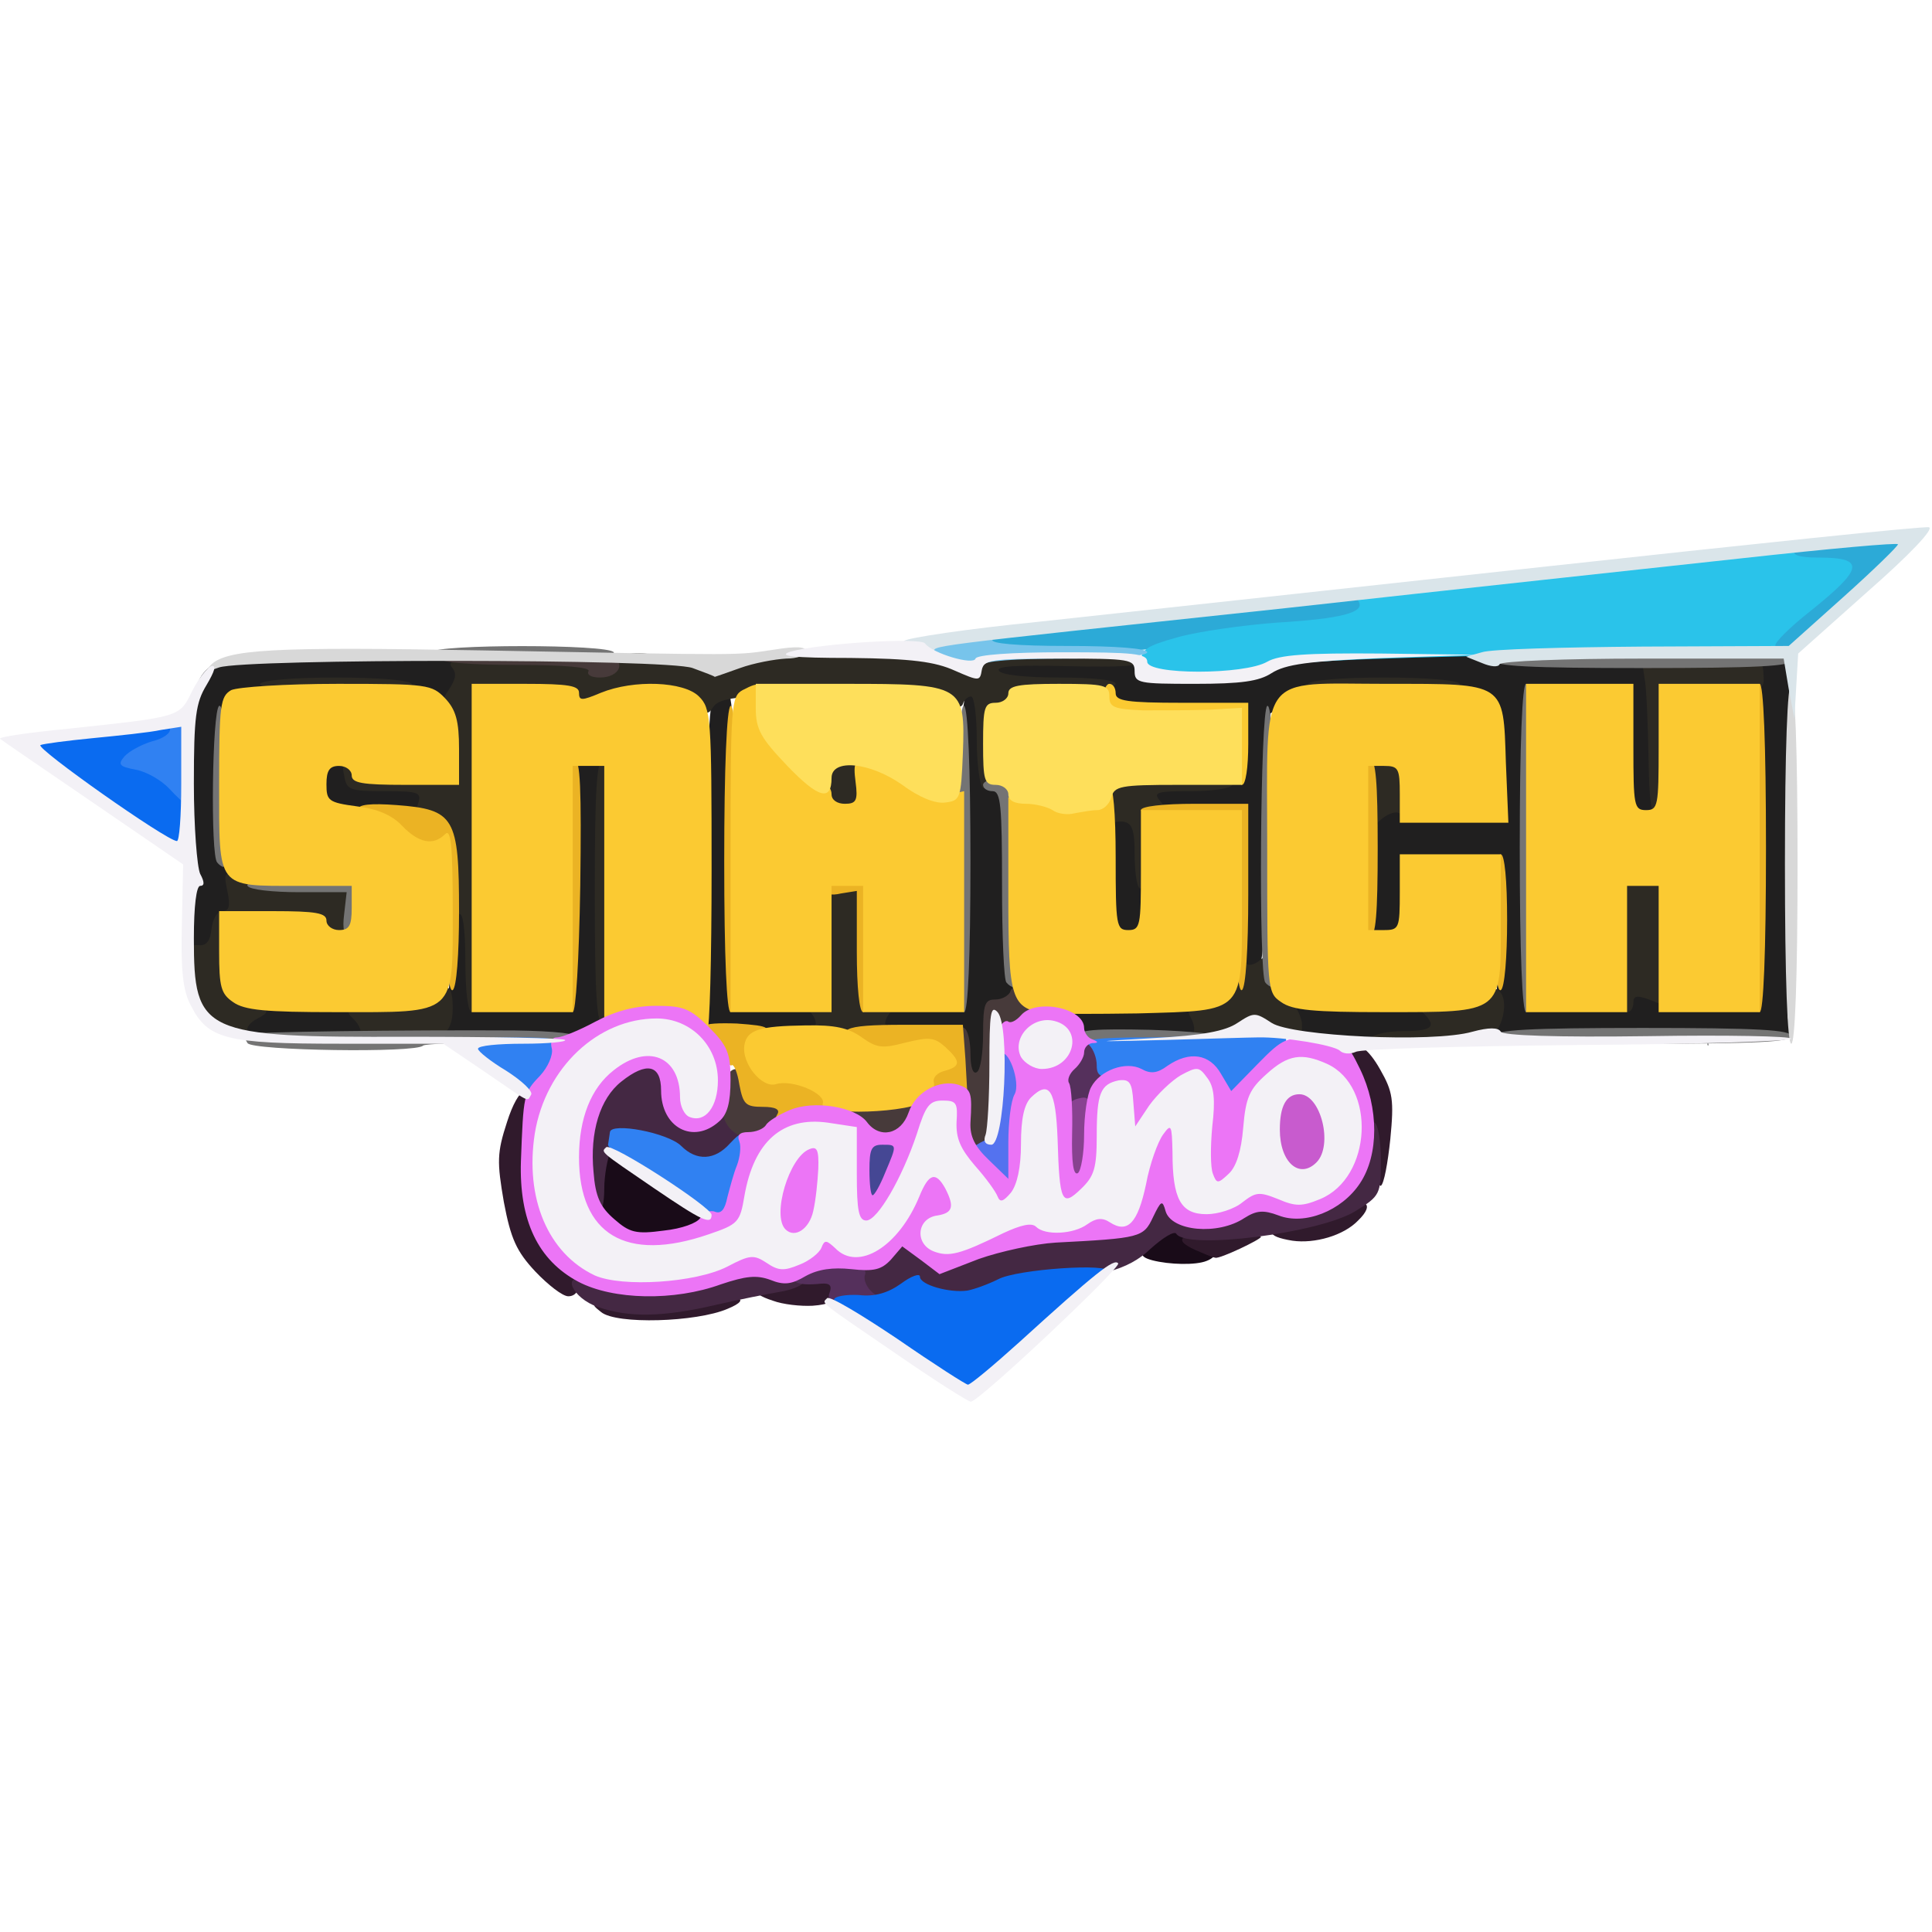 <?xml version="1.0"?>
<svg xmlns="http://www.w3.org/2000/svg" width="150" height="150" viewBox="0 0 306 139" fill="none">
<path d="M182.506 116.11C180.306 115.51 180.306 114.91 182.606 112.11C185.006 109.31 185.906 109.21 188.206 111.81C189.206 112.91 190.606 113.81 191.406 113.81C193.206 113.81 193.006 115.51 191.106 116.21C189.406 116.91 185.206 116.81 182.506 116.11Z" fill="#190B18"/>
<path d="M96.906 111.21C95.106 110.01 94.706 108.71 94.706 104.21C94.706 100.21 95.106 98.81 96.106 98.81C98.506 98.81 111.606 108.21 111.706 109.91C111.706 112.91 100.706 113.91 96.906 111.21Z" fill="#190B18"/>
<path d="M152.506 84.11L152.206 80.31L145.406 80.01C139.606 79.81 138.606 79.41 138.906 78.01C139.206 76.61 140.606 76.21 146.006 76.01L152.906 75.71L152.506 50.81C152.206 27.51 152.306 25.81 154.006 25.81C155.506 25.81 155.706 26.81 155.706 32.91C155.706 39.11 155.906 40.01 157.706 40.51C159.606 41.01 159.706 41.91 159.706 54.71C159.706 62.21 160.006 70.01 160.306 72.11C160.906 75.41 160.706 75.81 158.906 75.81C157.006 75.81 156.806 76.51 156.506 81.51C156.306 86.01 155.806 87.41 154.506 87.61C153.206 87.81 152.806 87.11 152.506 84.11Z" fill="#201F1F"/>
<path d="M270.206 80.81C269.106 78.41 268.706 80.81 252.706 80.81H236.706L237.406 66.81L238.006 52.81H230.406H222.706V58.81V64.81H219.706H216.706V55.51C216.706 49.61 217.106 45.81 217.906 45.01C219.406 43.51 222.706 43.41 222.706 44.81C222.706 45.41 225.906 45.81 230.206 45.81H237.706V38.91C237.706 35.11 237.306 30.81 236.706 29.41C235.406 25.91 229.606 24.61 217.106 25.01C208.606 25.21 206.406 25.71 204.006 27.41L201.206 29.51L200.706 49.91C200.206 68.31 200.006 70.31 198.506 70.61C196.906 70.91 196.706 69.81 196.706 57.91V44.91L189.506 44.61C183.506 44.41 182.206 44.01 181.906 42.61C181.606 41.11 182.406 40.81 186.906 40.81C196.106 40.81 196.706 40.41 196.706 34.21V28.81H186.206C176.406 28.81 175.706 28.71 175.706 26.81C175.706 25.01 174.906 24.81 166.506 24.61C158.606 24.31 157.206 24.01 156.906 22.61C156.606 21.01 157.706 20.81 168.606 20.81C178.706 20.81 180.706 21.01 180.706 22.31C180.706 23.51 182.306 23.81 189.106 23.81C196.006 23.81 198.306 23.41 201.206 21.71C204.706 19.61 205.406 19.51 233.006 20.31C248.506 20.71 261.406 21.21 261.606 21.41C261.806 21.61 262.206 27.21 262.506 33.81L263.006 45.81H260.306H257.706V35.81V25.81H249.706H241.706V50.81V75.81H249.706C256.406 75.81 257.706 75.51 257.706 74.21C257.706 72.91 258.306 72.71 260.506 73.31C262.006 73.61 263.406 74.41 263.506 74.91C263.706 75.41 267.206 75.81 271.406 75.81H278.806L278.506 48.31L278.206 20.81H281.006H283.706V50.71C283.706 76.01 282.406 77.71 283.706 78.81C283.706 80.31 283.806 80.91 280.206 80.31C278.206 80.01 278.006 79.71 277.706 80.31C277.206 81.01 276.606 81.51 275.706 80.81C274.906 80.11 272.406 79.91 271.706 80.31C269.306 81.81 271.306 83.21 270.206 80.81Z" fill="#201F1F"/>
<path d="M206.006 81.11C205.306 80.91 204.706 79.51 204.706 78.21V75.71L216.006 76.01C226.506 76.31 227.206 76.41 227.506 78.41C227.806 80.31 227.206 80.61 221.006 81.11C213.306 81.91 207.806 81.91 206.006 81.11Z" fill="#201F1F"/>
<path d="M37.706 79.31C37.706 76.91 41.206 75.81 48.706 75.81C53.606 75.81 56.306 76.31 57.306 77.21C60.306 80.21 58.806 80.81 48.206 80.81C39.606 80.81 37.706 80.51 37.706 79.31Z" fill="#201F1F"/>
<path d="M71.006 74.11C71.406 70.31 71.706 65.61 71.706 63.61C71.706 60.91 72.106 59.81 73.206 59.81C74.406 59.81 74.706 61.41 74.706 67.81V75.81H82.706H90.706V56.31V36.81H93.206H95.706V57.61C95.706 72.41 95.406 78.71 94.506 79.61C93.706 80.41 89.406 80.81 81.906 80.81H70.406L71.006 74.11Z" fill="#201F1F"/>
<path d="M170.306 79.21C169.106 76.11 169.906 75.81 179.606 75.81C189.506 75.81 190.706 76.21 190.706 79.91C190.706 80.41 186.206 80.81 180.806 80.81C172.706 80.81 170.806 80.51 170.306 79.21Z" fill="#201F1F"/>
<path d="M111.906 53.11C112.206 27.21 112.306 26.31 114.206 26.01C116.206 25.71 116.206 26.21 115.906 50.71L115.506 75.71L122.906 76.01C128.906 76.21 130.206 76.61 130.506 78.11C130.806 79.61 129.906 79.81 121.306 79.81H111.706L111.906 53.11Z" fill="#201F1F"/>
<path d="M29.706 47.81C29.706 25.41 30.306 22.81 35.806 20.91C39.206 19.71 65.006 19.61 70.206 20.71C73.606 21.41 74.406 23.51 72.306 26.31C71.006 28.11 70.606 28.21 68.506 26.91C65.806 25.21 50.206 24.21 43.206 25.31C35.706 26.41 34.706 28.11 34.706 40.11C34.706 46.41 35.306 51.81 36.206 54.31C38.006 59.51 38.106 61.81 36.306 61.81C35.406 61.81 34.706 63.01 34.506 64.61C34.306 66.51 33.606 67.41 32.006 67.61L29.806 67.91L29.706 47.81Z" fill="#201F1F"/>
<path d="M175.706 54.81C175.706 44.81 176.206 43.51 179.306 45.61C180.006 46.01 180.806 50.51 181.206 55.61L181.906 64.81H178.806H175.706V54.81Z" fill="#201F1F"/>
<path d="M50.706 40.81C50.706 37.21 51.006 36.81 53.206 36.81C55.006 36.81 55.706 37.31 55.706 38.81C55.706 40.61 56.406 40.81 61.706 40.81C67.006 40.81 67.706 41.01 67.706 42.81C67.706 44.61 67.006 44.81 59.206 44.81H50.706V40.81Z" fill="#201F1F"/>
<path d="M95.206 124.31C93.306 122.81 93.506 122.81 98.806 123.41C102.106 123.71 106.806 123.51 109.906 122.81C116.506 121.31 119.606 122.01 115.206 123.81C110.306 125.91 97.606 126.31 95.206 124.31Z" fill="#301A2C"/>
<path d="M122.406 122.51C118.406 121.21 119.106 120.21 124.306 119.41C132.006 118.41 132.906 118.61 132.506 120.91C132.306 122.61 131.406 123.11 128.706 123.31C126.806 123.41 124.006 123.11 122.406 122.51Z" fill="#301A2C"/>
<path d="M84.806 117.91C81.806 114.71 80.906 112.71 79.806 106.91C78.706 100.51 78.706 99.11 80.306 94.21C82.106 88.51 84.406 87.41 84.006 92.41C83.206 103.61 83.506 106.71 85.606 111.21C86.906 113.71 88.806 116.31 89.806 116.91C92.206 118.11 92.306 121.81 90.006 121.81C89.106 121.81 86.806 120.01 84.806 117.91Z" fill="#301A2C"/>
<path d="M190.106 114.81C185.406 112.91 186.506 111.81 193.106 111.81C196.706 111.81 199.706 112.01 199.706 112.41C199.706 112.81 193.206 115.91 192.506 115.71C192.306 115.71 191.206 115.31 190.106 114.81Z" fill="#301A2C"/>
<path d="M204.706 113.01C200.306 112.31 200.406 111.11 205.006 110.51C207.406 110.21 210.806 109.11 212.506 108.11C216.206 106.01 217.906 107.11 215.106 109.81C212.806 112.21 208.206 113.51 204.706 113.01Z" fill="#301A2C"/>
<path d="M217.406 98.31C217.106 94.81 216.106 90.51 215.206 88.91C211.606 81.91 214.806 79.11 218.606 85.91C220.606 89.41 220.806 90.71 220.206 96.91C219.806 100.71 219.206 104.01 218.706 104.31C218.306 104.51 217.706 101.81 217.406 98.31Z" fill="#301A2C"/>
<path d="M217.106 80.91C217.506 80.31 219.806 79.81 222.306 79.81C226.806 79.81 227.606 79.11 225.506 77.01C224.606 76.11 225.206 75.81 228.306 75.81C230.506 75.81 233.306 75.11 234.606 74.21C236.506 72.81 237.106 72.81 237.806 73.91C238.706 75.41 238.106 78.71 236.606 80.31C235.206 81.71 216.206 82.31 217.106 80.91Z" fill="#2D2A23"/>
<path d="M32.606 77.91C30.306 75.51 29.706 74.11 29.706 70.51C29.706 66.81 30.006 66.01 31.506 66.21C32.706 66.31 33.306 65.51 33.506 63.61C33.706 62.01 34.406 60.81 35.206 60.81C36.306 60.81 36.506 60.01 36.006 57.61C35.406 54.71 35.506 54.51 37.806 55.31C39.106 55.71 43.706 56.31 48.006 56.51L55.706 57.01V60.91C55.706 64.41 55.406 64.81 53.206 64.81C51.606 64.81 50.706 64.21 50.706 63.31C50.706 62.11 49.206 61.81 43.206 61.81H35.606L35.906 67.61C36.206 73.01 36.406 73.41 39.506 75.01C42.806 76.61 42.806 76.71 40.806 77.81C39.606 78.41 38.906 79.31 39.206 79.91C40.606 82.11 35.306 80.51 32.606 77.91Z" fill="#2D2A23"/>
<path d="M57.006 80.21C57.306 79.81 56.906 78.81 56.006 77.91C54.406 76.41 54.806 76.31 61.006 75.81C64.606 75.51 68.206 74.71 68.906 74.11C70.906 72.01 71.706 72.61 71.706 76.21C71.706 78.41 71.106 79.81 70.106 80.21C68.006 81.01 56.206 81.01 57.006 80.21Z" fill="#2D2A23"/>
<path d="M188.906 80.31C189.306 79.91 189.206 78.71 188.606 77.71C187.806 76.11 188.006 75.81 189.506 75.81C192.006 75.81 196.706 72.11 196.706 70.11C196.706 69.21 197.006 68.81 197.406 69.11C197.706 69.51 198.606 69.31 199.406 68.71C200.406 67.81 200.706 67.91 200.706 69.21C200.706 70.11 201.906 72.11 203.406 73.61C204.906 75.11 206.106 77.31 206.206 78.61C206.306 80.71 206.006 80.91 203.206 80.31C199.606 79.61 198.506 79.61 192.706 80.41C190.206 80.71 188.506 80.71 188.906 80.31Z" fill="#2D2A23"/>
<path d="M129.006 79.11C129.406 78.81 129.206 77.91 128.606 77.11C127.706 76.11 127.806 75.81 129.106 75.81C130.506 75.81 130.706 74.41 130.706 66.31V56.81H133.706H136.706V66.31V75.81H139.306C141.406 75.81 141.706 76.11 140.806 77.11C140.206 77.91 140.006 78.81 140.406 79.11C140.706 79.51 138.206 79.81 134.706 79.81C131.206 79.81 128.706 79.51 129.006 79.11Z" fill="#2D2A23"/>
<path d="M94.206 57.81C94.206 41.71 94.506 36.81 95.506 36.81C96.406 36.81 96.706 41.71 96.706 57.81C96.706 73.91 96.406 78.81 95.506 78.81C94.506 78.81 94.206 73.91 94.206 57.81Z" fill="#2D2A23"/>
<path d="M73.706 68.71C73.706 63.61 73.306 60.91 72.706 61.31C72.106 61.71 71.706 59.71 71.706 56.11C71.706 50.01 69.806 45.81 67.106 45.81C66.006 45.81 65.806 45.21 66.206 43.81C66.806 42.01 66.406 41.81 60.906 41.81C55.306 41.81 54.906 41.61 54.506 39.31C54.106 37.61 54.406 36.81 55.306 36.81C56.106 36.81 56.706 37.51 56.706 38.31C56.706 39.51 58.206 39.81 64.206 39.81H71.706V35.01C71.706 32.41 71.206 29.71 70.606 29.11C69.806 28.31 69.906 27.41 71.106 25.71C72.206 24.01 72.406 23.11 71.506 22.11C70.706 21.01 72.606 20.81 82.506 20.81C91.206 20.81 94.606 21.11 94.906 22.01C95.206 22.91 95.906 22.71 97.206 21.41C98.806 19.81 100.006 19.71 105.106 20.31C108.506 20.71 112.306 21.01 113.706 20.91C141.906 19.71 147.506 19.71 151.006 21.21C154.206 22.51 154.706 22.51 154.706 21.21C154.706 20.11 157.006 19.81 167.706 19.81C177.406 19.81 180.706 20.11 180.706 21.11C180.706 22.01 177.906 22.21 169.106 22.01C161.106 21.81 157.706 22.01 158.206 22.71C158.506 23.41 162.506 23.81 167.806 23.81C173.106 23.81 176.706 24.21 176.706 24.81C176.706 25.41 173.406 25.81 168.706 25.81C162.306 25.81 160.706 26.11 160.706 27.31C160.706 28.11 159.806 28.81 158.706 28.81C156.906 28.81 156.706 29.51 156.706 35.41C156.706 39.51 156.306 41.71 155.706 41.31C155.206 41.01 154.706 37.61 154.706 33.71C154.706 29.91 154.306 26.81 153.806 26.81C153.306 26.81 152.706 27.31 152.506 28.01C152.206 28.71 151.306 28.61 149.506 27.41C147.306 25.91 144.906 25.81 133.006 26.21C115.806 26.71 113.806 27.01 112.806 28.71C112.106 29.81 111.506 29.61 109.806 27.91C107.306 25.41 101.306 25.11 96.006 27.31C94.106 28.11 92.106 28.81 91.606 28.81C91.106 28.81 90.706 28.11 90.706 27.31C90.706 26.11 89.206 25.81 83.206 25.81H75.706V51.31C75.706 67.61 75.306 76.81 74.706 76.81C74.106 76.81 73.706 73.41 73.706 68.71Z" fill="#2D2A23"/>
<path d="M256.706 66.31V55.81H260.206H263.706V65.81V75.81L261.206 74.81C259.206 74.11 258.706 74.21 258.706 75.31C258.706 76.11 258.306 76.81 257.706 76.81C257.106 76.81 256.706 72.61 256.706 66.31Z" fill="#2D2A23"/>
<path d="M180.506 57.21C180.006 56.81 179.706 54.31 179.706 51.61C179.706 47.11 179.106 46.31 176.506 46.71C176.006 46.71 175.706 45.21 175.706 43.31V39.81H185.806C192.206 39.81 195.606 40.21 195.206 40.81C194.906 41.41 191.906 41.81 188.506 41.81C183.206 41.81 182.606 42.01 183.706 43.31C184.706 44.51 184.706 44.81 183.406 44.81C182.106 44.81 181.706 46.21 181.506 51.41C181.306 55.01 180.906 57.61 180.506 57.21Z" fill="#2D2A23"/>
<path d="M216.706 42.51C216.706 36.81 216.706 36.81 219.706 36.81C222.606 36.81 222.706 37.01 222.706 41.41C222.706 44.31 222.306 45.71 221.606 45.31C221.106 44.91 219.706 45.41 218.606 46.41C216.706 48.11 216.706 48.01 216.706 42.51Z" fill="#2D2A23"/>
<path d="M261.106 36.61C261.006 31.51 260.806 25.81 260.506 24.11L260.006 20.81H269.606C279.106 20.81 279.206 20.81 279.306 23.31C279.506 25.81 279.406 25.81 271.606 25.81H263.706V35.81C263.706 43.11 263.406 45.81 262.506 45.81C261.506 45.81 261.206 43.21 261.106 36.61Z" fill="#2D2A23"/>
<path d="M130.706 40.81C130.706 37.01 130.906 36.81 133.706 36.81C136.506 36.81 136.706 37.01 136.706 40.81C136.706 44.61 136.506 44.81 133.706 44.81C130.906 44.81 130.706 44.61 130.706 40.81Z" fill="#2D2A23"/>
<path d="M41.206 24.81C41.606 24.21 46.706 23.81 53.206 23.81C59.706 23.81 64.806 24.21 65.206 24.81C65.606 25.41 61.406 25.81 53.206 25.81C45.006 25.81 40.806 25.41 41.206 24.81Z" fill="#2D2A23"/>
<path d="M207.206 24.81C207.606 24.21 212.706 23.81 219.206 23.81C225.706 23.81 230.806 24.21 231.206 24.81C231.606 25.41 227.406 25.81 219.206 25.81C211.006 25.81 206.806 25.41 207.206 24.81Z" fill="#2D2A23"/>
<path d="M94.706 123.51C90.606 122.11 88.806 118.01 92.806 119.21C99.006 121.21 106.806 121.01 113.206 118.91C118.106 117.21 120.106 117.01 121.606 117.71C122.706 118.31 124.506 118.81 125.706 118.81C128.906 118.81 127.206 120.51 123.506 121.11C121.706 121.41 117.106 122.31 113.206 123.21C105.006 125.11 99.606 125.21 94.706 123.51Z" fill="#442843"/>
<path d="M137.006 122.11C135.306 121.51 135.306 116.81 137.006 116.81C137.806 116.81 139.206 115.91 140.206 114.81C142.506 112.31 143.106 112.31 146.606 114.91L149.306 116.91L154.806 114.71C157.806 113.41 162.906 112.31 166.206 112.21C180.006 111.51 180.106 111.51 181.506 108.61C182.906 105.71 185.706 104.81 185.706 107.21C185.706 110.11 192.906 110.81 196.606 108.11C198.606 106.81 199.506 106.71 202.306 107.71C208.706 110.01 216.706 103.81 216.706 96.51C216.706 94.91 217.106 93.91 217.706 94.31C218.306 94.61 218.706 97.41 218.706 100.31C218.706 105.61 218.606 105.91 214.706 108.31C209.106 111.81 187.906 114.51 186.306 111.91C186.006 111.41 184.206 112.51 182.206 114.31C178.706 117.71 173.506 119.01 165.706 118.71C163.706 118.61 161.106 119.11 159.806 119.81C155.206 122.21 151.406 122.81 147.506 121.61C144.606 120.71 143.406 120.71 142.506 121.61C141.306 122.81 139.206 123.01 137.006 122.11Z" fill="#442843"/>
<path d="M93.306 106.61C92.306 102.61 92.706 94.81 94.106 91.41C95.806 87.31 99.206 84.81 102.906 84.81C105.406 84.81 105.706 85.11 105.706 88.21C105.706 91.51 107.806 94.81 109.806 94.81C110.306 94.81 111.606 94.31 112.606 93.61C114.106 92.71 114.906 92.71 116.106 93.71C118.106 95.41 118.106 97.21 116.106 99.21C114.006 101.41 109.106 101.21 106.806 98.91C105.806 97.91 103.306 96.91 101.406 96.61C98.406 96.31 97.706 96.61 96.806 98.61C96.206 99.81 95.706 102.71 95.706 104.81C95.706 109.11 94.306 110.21 93.306 106.61Z" fill="#442843"/>
<path d="M152.406 92.11C151.406 82.31 151.506 78.61 152.706 79.31C153.306 79.61 153.706 81.51 153.706 83.41C153.706 85.51 154.106 86.71 154.706 86.31C155.306 86.01 155.706 83.21 155.706 80.21C155.706 75.51 156.006 74.81 157.606 74.81C158.706 74.81 159.706 74.21 160.006 73.61C160.306 72.61 161.006 72.81 162.306 74.11C163.806 75.51 163.906 76.21 163.106 77.61C162.406 78.51 161.006 79.31 159.806 79.21C157.806 79.11 157.706 79.61 157.706 87.41C157.706 96.81 157.206 98.81 154.706 98.81C153.306 98.81 152.906 97.61 152.406 92.11Z" fill="#473A3A"/>
<path d="M115.506 95.11C114.506 93.91 114.106 92.01 114.406 89.61C115.006 85.21 117.306 84.51 118.306 88.31C118.806 90.21 119.606 90.81 121.806 90.81C125.106 90.81 125.606 92.71 122.906 95.11C120.506 97.31 117.406 97.31 115.506 95.11Z" fill="#473A3A"/>
<path d="M135.506 94.71C132.606 91.61 133.406 90.81 139.306 90.81C144.706 90.81 144.806 90.81 144.506 93.61C144.206 95.91 143.706 96.31 140.706 96.51C138.306 96.61 136.606 96.11 135.506 94.71Z" fill="#473A3A"/>
<path d="M93.206 22.81C93.606 22.21 89.506 21.81 81.806 21.81C74.406 21.81 69.706 21.41 69.706 20.81C69.706 19.71 92.606 19.41 96.406 20.41C99.306 21.21 98.206 23.81 95.006 23.81C93.706 23.81 92.906 23.41 93.206 22.81Z" fill="#473A3A"/>
<path d="M131.406 121.21C131.806 120.11 131.406 119.71 130.106 119.81C125.306 120.31 124.306 119.11 127.806 117.01C130.606 115.21 137.806 116.31 137.006 118.41C136.706 119.21 137.306 120.51 138.306 121.31C140.006 122.61 139.806 122.71 135.506 122.81C131.606 122.81 130.906 122.51 131.406 121.21Z" fill="#55305C"/>
<path d="M168.306 89.21C167.806 87.51 168.106 86.01 169.206 84.91C170.006 83.91 170.706 82.61 170.706 81.91C170.706 81.21 171.506 80.81 172.506 81.01C174.606 81.41 175.306 86.71 173.706 89.81C172.206 92.71 169.106 92.41 168.306 89.21Z" fill="#55305C"/>
<path d="M136.706 101.81C136.706 96.91 136.806 96.81 139.706 96.81C143.106 96.81 143.406 97.91 141.206 103.21C138.906 108.61 136.706 107.91 136.706 101.81Z" fill="#454794"/>
<path d="M168.706 97.51C168.706 91.81 169.006 91.01 170.706 90.51C172.706 90.01 172.806 90.31 172.506 96.61C172.306 102.01 171.906 103.31 170.506 103.61C168.906 103.91 168.706 103.11 168.706 97.51Z" fill="#884290"/>
<path d="M39.206 81.71C38.806 81.11 38.706 80.51 38.906 80.31C39.206 79.91 64.906 79.61 81.506 79.71C88.006 79.81 91.706 80.21 91.706 80.91C91.706 81.61 87.706 81.91 79.706 81.71C73.106 81.61 67.406 81.81 67.006 82.11C65.906 83.31 39.906 82.91 39.206 81.71Z" fill="#747474"/>
<path d="M170.706 80.61C170.706 79.61 173.506 79.41 182.206 79.61C188.506 79.81 193.706 80.31 193.706 80.91C193.706 81.41 188.706 81.81 182.206 81.81C173.706 81.81 170.706 81.51 170.706 80.61Z" fill="#747474"/>
<path d="M236.706 80.61C236.706 79.61 242.106 79.31 260.206 79.31C278.306 79.31 283.706 79.61 283.706 80.61C283.706 81.51 278.306 81.81 260.206 81.81C242.106 81.81 236.706 81.51 236.706 80.61Z" fill="#747474"/>
<path d="M151.706 52.21C151.706 36.11 152.006 27.91 152.706 28.31C153.306 28.71 153.706 38.01 153.706 52.91C153.706 68.21 153.306 76.81 152.706 76.81C152.106 76.81 151.706 67.91 151.706 52.21Z" fill="#747474"/>
<path d="M240.706 50.81C240.706 34.11 241.106 24.81 241.706 24.81C242.306 24.81 242.706 34.11 242.706 50.81C242.706 67.51 242.306 76.81 241.706 76.81C241.106 76.81 240.706 67.51 240.706 50.81Z" fill="#747474"/>
<path d="M159.406 72.11C159.006 71.81 158.706 64.81 158.706 56.61C158.706 44.11 158.506 41.81 157.206 41.81C156.406 41.81 155.706 41.41 155.706 40.81C155.706 40.31 156.806 39.81 158.206 39.81H160.706V56.31C160.706 65.41 160.606 72.81 160.406 72.81C160.206 72.81 159.706 72.51 159.406 72.11Z" fill="#747474"/>
<path d="M200.406 72.11C199.306 71.01 199.606 29.01 200.706 28.31C201.406 27.91 201.706 35.51 201.706 50.21C201.706 62.61 201.606 72.81 201.406 72.81C201.206 72.81 200.706 72.51 200.406 72.11Z" fill="#747474"/>
<path d="M54.506 61.31L54.906 57.81H47.406C43.206 57.81 39.506 57.41 39.206 56.81C38.806 56.21 41.906 55.81 47.606 55.81H56.706V60.31C56.706 63.31 56.306 64.81 55.406 64.81C54.506 64.81 54.206 63.71 54.506 61.31Z" fill="#747474"/>
<path d="M34.406 53.11C33.306 52.11 33.606 29.01 34.706 28.31C35.306 27.91 35.706 32.31 35.706 40.71C35.706 47.91 35.606 53.81 35.406 53.81C35.206 53.81 34.706 53.51 34.406 53.11Z" fill="#747474"/>
<path d="M236.706 21.11C236.706 20.11 242.106 19.81 260.206 19.81C278.306 19.81 283.706 20.11 283.706 21.11C283.706 22.01 278.306 22.31 260.206 22.31C242.106 22.31 236.706 22.01 236.706 21.11Z" fill="#747474"/>
<path d="M68.206 19.81C69.006 18.51 96.406 18.51 97.206 19.81C97.606 20.41 92.506 20.81 82.706 20.81C72.906 20.81 67.806 20.41 68.206 19.81Z" fill="#747474"/>
<path d="M141.506 130.01C136.106 126.31 131.906 122.91 132.106 122.31C132.206 121.81 134.006 121.51 136.006 121.61C138.506 121.91 140.606 121.31 142.706 119.81C144.306 118.61 145.706 118.11 145.706 118.71C145.706 120.01 150.406 121.31 153.206 120.91C154.306 120.71 156.506 119.91 158.106 119.11C161.106 117.51 176.006 116.51 175.506 117.91C174.606 120.11 154.906 136.71 153.206 136.71C152.106 136.71 146.806 133.71 141.506 130.01Z" fill="#0A6BF0"/>
<path d="M15.506 43.51C8.806 39.01 4.806 35.71 5.006 34.81C5.206 33.71 7.106 33.11 11.706 32.61C15.306 32.21 20.606 31.61 23.506 31.31C28.306 30.71 28.806 30.81 28.506 32.41C28.306 33.41 26.806 34.51 24.906 35.01C21.506 35.91 20.506 37.81 23.506 37.81C26.806 37.81 29.706 42.01 29.706 46.61C29.706 50.01 29.306 50.81 28.006 50.71C27.006 50.71 21.406 47.41 15.506 43.51Z" fill="#0A6BF0"/>
<path d="M104.206 104.21C99.806 101.21 96.206 98.31 96.306 97.81C96.406 97.21 96.506 96.41 96.606 95.81C96.806 94.21 105.806 95.91 107.906 98.01C110.306 100.41 113.206 100.31 115.606 97.61C117.406 95.71 117.706 95.71 118.306 97.21C118.606 98.11 118.506 100.11 117.906 101.61C117.306 103.11 116.606 105.51 116.306 107.11C115.406 111.01 113.406 110.51 104.206 104.21Z" fill="#3081F2"/>
<path d="M193.206 88.91C192.106 85.41 190.006 84.31 186.906 85.91C185.406 86.61 181.806 87.21 179.006 87.31C174.306 87.31 173.706 87.11 173.706 85.21C173.706 84.11 173.206 82.71 172.506 82.01C171.606 81.11 173.606 80.81 181.906 80.81C187.706 80.81 193.806 80.31 195.606 79.71C199.306 78.41 203.706 79.21 203.706 81.21C203.706 82.71 196.006 90.81 194.606 90.81C194.206 90.81 193.606 89.91 193.206 88.91Z" fill="#3081F2"/>
<path d="M79.006 87.01C76.606 85.51 74.706 83.51 74.706 82.61C74.706 81.01 75.706 80.81 81.706 80.81C88.106 80.81 88.706 81.01 88.706 82.81C88.706 85.31 85.906 89.81 84.306 89.81C83.706 89.81 81.306 88.51 79.006 87.01Z" fill="#3081F2"/>
<path d="M26.806 41.41C25.606 40.11 23.206 38.71 21.506 38.41C18.906 37.91 18.606 37.61 19.706 36.31C20.406 35.51 22.406 34.41 24.106 33.91C25.806 33.51 27.106 32.61 26.906 31.91C26.806 31.31 27.406 30.81 28.206 30.81C29.406 30.81 29.706 32.21 29.706 37.31C29.706 40.91 29.606 43.81 29.406 43.81C29.206 43.81 28.006 42.71 26.806 41.41Z" fill="#3081F2"/>
<path d="M155.706 18.31C155.706 17.51 156.306 16.81 157.106 16.81C157.806 16.81 170.306 15.51 184.706 13.81C215.006 10.31 216.706 10.31 216.706 12.31C216.706 14.71 213.806 15.51 203.106 16.21C197.606 16.51 190.806 17.51 188.106 18.31C181.106 20.41 155.706 20.41 155.706 18.31Z" fill="#2CAAD7"/>
<path d="M279.706 18.51C279.706 17.71 282.406 14.91 285.706 12.31C289.006 9.71 291.706 7.11 291.706 6.61C291.706 6.21 289.706 5.81 287.206 5.81C284.006 5.81 282.706 5.41 282.706 4.41C282.706 3.41 284.706 2.81 289.506 2.41C293.206 2.01 297.406 1.51 299.006 1.21C304.006 0.21 301.906 4.01 292.906 12.11C284.706 19.41 279.706 21.91 279.706 18.51Z" fill="#2CAAD7"/>
<path d="M155.706 101.21C153.606 99.11 153.506 98.51 154.706 97.81C155.506 97.31 156.506 96.81 157.006 96.81C157.406 96.81 157.706 93.41 157.706 89.31C157.706 81.11 159.206 79.41 161.606 84.91C162.606 87.31 162.706 88.51 161.806 90.41C161.206 91.81 160.706 95.31 160.706 98.31C160.706 104.61 159.506 105.31 155.706 101.21Z" fill="#5472EF"/>
<path d="M123.106 93.01C123.606 92.21 122.806 91.81 120.806 91.81C118.106 91.81 117.706 91.41 117.106 88.31C116.806 86.31 116.206 85.01 115.906 85.21C115.406 85.81 111.706 80.41 111.706 79.01C111.706 78.61 113.906 78.51 116.706 78.61C122.206 79.01 122.406 79.21 120.206 81.41C118.106 83.51 120.306 86.81 123.906 86.81C125.406 86.81 127.806 87.31 129.206 88.01C132.406 89.41 132.606 92.81 129.506 92.81C128.206 92.81 126.106 93.11 124.806 93.51C123.106 93.91 122.606 93.81 123.106 93.01Z" fill="#EBB324"/>
<path d="M146.706 87.71C146.706 86.71 147.406 85.51 148.306 85.01C149.606 84.31 149.606 84.01 148.506 83.01C147.506 82.21 146.006 82.21 142.906 83.01C139.406 83.91 138.306 83.81 136.206 82.41C131.906 79.51 133.306 78.81 143.106 78.81H152.506L152.906 84.21L153.206 89.61H150.006C147.506 89.61 146.706 89.21 146.706 87.71Z" fill="#EBB324"/>
<path d="M89.706 56.81C89.706 41.51 90.006 36.81 91.006 36.81C91.906 36.81 92.106 41.31 91.906 56.81C91.706 68.71 91.206 76.81 90.706 76.81C90.106 76.81 89.706 68.91 89.706 56.81Z" fill="#EBB324"/>
<path d="M114.706 52.91C114.706 38.01 115.106 28.71 115.706 28.31C116.406 27.91 116.706 36.11 116.706 52.21C116.706 67.91 116.306 76.81 115.706 76.81C115.106 76.81 114.706 68.21 114.706 52.91Z" fill="#EBB324"/>
<path d="M135.706 67.21V57.61L133.206 58.01C131.506 58.41 130.706 58.11 130.706 57.21C130.706 56.31 131.906 55.81 134.206 55.81H137.706V66.31C137.706 72.61 137.306 76.81 136.706 76.81C136.106 76.81 135.706 72.91 135.706 67.21Z" fill="#EBB324"/>
<path d="M277.706 50.81C277.706 34.11 278.106 24.81 278.706 24.81C279.306 24.81 279.706 34.11 279.706 50.81C279.706 67.51 279.306 76.81 278.706 76.81C278.106 76.81 277.706 67.51 277.706 50.81Z" fill="#EBB324"/>
<path d="M70.706 62.41V50.81H67.906C66.206 50.81 64.106 49.81 62.706 48.31C61.406 46.91 59.506 45.81 58.506 45.81C57.506 45.81 56.706 45.31 56.706 44.71C56.706 43.91 58.706 43.71 62.806 44.01C72.006 44.71 72.706 45.91 72.706 60.91C72.706 67.71 72.306 72.91 71.706 73.31C71.106 73.71 70.706 69.81 70.706 62.41Z" fill="#EBB324"/>
<path d="M195.706 59.91V45.81H188.206C183.906 45.81 180.706 45.41 180.706 44.81C180.706 44.21 184.206 43.81 189.206 43.81H197.706V58.21C197.706 66.81 197.306 72.91 196.706 73.31C196.106 73.71 195.706 69.01 195.706 59.91Z" fill="#EBB324"/>
<path d="M236.706 62.91C236.706 56.21 237.106 51.81 237.706 51.81C238.306 51.81 238.706 55.91 238.706 62.21C238.706 68.11 238.306 73.01 237.706 73.31C237.106 73.71 236.706 70.01 236.706 62.91Z" fill="#EBB324"/>
<path d="M215.706 50.81C215.706 40.31 216.006 36.81 217.006 36.81C217.906 36.81 218.206 40.31 218.206 50.81C218.206 61.31 217.906 64.81 217.006 64.81C216.006 64.81 215.706 61.31 215.706 50.81Z" fill="#EBB324"/>
<path d="M180.706 21.41C180.706 19.41 181.506 18.81 186.606 17.41C189.806 16.51 196.906 15.51 202.306 15.11C212.306 14.51 216.206 13.51 215.206 11.81C214.406 10.51 216.206 10.21 248.206 6.81C264.206 5.21 278.906 3.51 281.106 3.21C283.806 2.81 284.706 2.91 284.306 3.71C283.806 4.41 285.006 4.81 288.006 4.81C295.506 4.81 295.206 6.51 286.706 13.31C283.406 15.91 280.906 18.41 281.206 18.81C281.406 19.21 264.206 19.81 243.006 20.21C212.606 20.81 203.706 21.31 201.506 22.41C199.806 23.31 195.606 23.81 189.706 23.81C180.906 23.81 180.706 23.71 180.706 21.41Z" fill="#2AC3EA"/>
<path d="M202.706 100.91C201.606 98.71 201.406 92.91 202.306 90.41C203.206 88.11 208.406 88.31 209.706 90.71C211.106 93.41 211.006 100.11 209.506 101.61C207.706 103.41 203.906 103.01 202.706 100.91Z" fill="#C85BCE"/>
<path d="M130.306 91.31C130.906 89.71 125.506 87.41 122.906 88.21C120.706 88.91 117.406 84.91 117.906 82.01C118.306 79.61 120.306 79.01 127.506 78.91C132.306 78.81 134.406 79.31 136.506 80.81C138.906 82.51 139.706 82.61 143.506 81.61C147.206 80.71 148.006 80.81 149.706 82.31C152.206 84.61 152.206 85.41 149.606 86.11C148.406 86.41 147.706 87.21 147.906 87.91C148.106 88.61 147.606 89.91 146.706 90.71C144.706 92.81 129.606 93.31 130.306 91.31Z" fill="#FBCA32"/>
<path d="M109.206 78.21C107.706 77.01 105.806 76.81 101.506 77.21L95.706 77.81V57.81V37.81H93.206H90.706V57.31V76.81H82.706H74.706V50.81V24.81H83.206C90.006 24.81 91.706 25.11 91.706 26.21C91.706 27.51 92.106 27.51 95.206 26.21C100.406 24.11 108.306 24.41 110.706 26.81C112.606 28.71 112.706 30.11 112.706 54.31C112.706 68.31 112.406 79.81 112.006 79.81C111.506 79.81 110.306 79.01 109.206 78.21Z" fill="#FBCA32"/>
<path d="M165.706 77.01C160.106 76.21 159.706 74.81 159.706 58.11V42.81H163.006C164.706 42.81 166.806 43.21 167.506 43.61C169.406 44.91 174.706 43.81 174.706 42.21C174.706 41.41 175.206 40.81 175.706 40.81C176.306 40.81 176.706 45.31 176.706 52.31C176.706 63.11 176.806 63.81 178.706 63.81C180.606 63.81 180.706 63.11 180.706 54.31V44.81H188.706H196.706V59.31C196.706 77.21 197.406 76.51 180.206 77.01C173.606 77.11 167.106 77.11 165.706 77.01Z" fill="#FBCA32"/>
<path d="M36.906 75.21C35.006 73.91 34.706 72.81 34.706 67.21V60.81H43.206C50.106 60.81 51.706 61.11 51.706 62.31C51.706 63.11 52.606 63.81 53.706 63.81C55.306 63.81 55.706 63.11 55.706 60.31V56.81H47.106C34.306 56.81 34.706 57.31 34.706 40.81C34.706 28.11 34.906 26.81 36.606 25.81C37.706 25.31 45.106 24.81 53.506 24.81C67.706 24.81 68.406 24.91 70.506 27.11C72.206 28.91 72.706 30.71 72.706 35.11V40.81H64.206C57.306 40.81 55.706 40.51 55.706 39.31C55.706 38.51 54.806 37.81 53.706 37.81C52.206 37.81 51.706 38.51 51.706 40.71C51.706 43.31 52.006 43.61 56.506 44.21C59.806 44.61 62.106 45.61 63.706 47.31C66.306 50.01 68.606 50.51 70.506 48.61C71.406 47.71 71.706 50.31 71.706 60.51C71.706 77.51 72.406 76.81 53.206 76.81C42.106 76.81 38.706 76.51 36.906 75.21Z" fill="#FBCA32"/>
<path d="M115.706 51.81C115.706 28.21 115.806 26.81 117.606 25.81C120.506 24.31 120.706 24.51 120.706 28.21C120.706 30.91 121.706 32.61 125.206 36.21C127.606 38.71 130.106 40.81 130.706 40.81C131.206 40.81 131.706 41.51 131.706 42.31C131.706 43.21 132.606 43.81 133.806 43.81C135.606 43.81 135.906 43.31 135.506 40.31C135.106 37.21 135.406 36.81 137.406 36.81C138.706 36.81 141.606 38.21 143.906 39.91C146.906 42.01 148.806 42.71 150.406 42.31L152.706 41.81V59.31V76.81H144.706H136.706V66.81V56.81H134.206H131.706V66.81V76.81H123.706H115.706V51.81Z" fill="#FBCA32"/>
<path d="M202.906 75.21C200.706 73.71 200.706 73.31 200.706 50.81C200.706 22.51 199.006 24.81 219.706 24.81C238.506 24.81 238.106 24.51 238.506 37.21L238.906 46.81H230.306H221.706V42.31C221.706 38.21 221.506 37.81 219.206 37.81H216.706V50.81V63.81H219.206C221.606 63.81 221.706 63.51 221.706 57.81V51.81H229.706H237.706V62.71C237.706 77.11 238.106 76.81 219.206 76.81C208.106 76.81 204.706 76.51 202.906 75.21Z" fill="#FBCA32"/>
<path d="M241.706 50.81V24.81H250.206H258.706V34.81C258.706 44.11 258.806 44.81 260.706 44.81C262.606 44.81 262.706 44.11 262.706 34.81V24.81H270.706H278.706V50.81V76.81H270.706H262.706V66.81V56.81H260.206H257.706V66.81V76.81H249.706H241.706V50.81Z" fill="#FBCA32"/>
<path d="M195.706 35.21V29.71L190.506 30.01C187.606 30.11 182.806 30.11 180.006 30.01C175.106 29.81 174.706 29.61 174.706 27.31C174.706 25.91 175.206 24.81 175.706 24.81C176.306 24.81 176.706 25.51 176.706 26.31C176.706 27.51 178.506 27.81 187.206 27.81H197.706V34.31C197.706 38.01 197.306 40.81 196.706 40.81C196.206 40.81 195.706 38.31 195.706 35.21Z" fill="#FBCA32"/>
<path d="M149.506 21.51C145.806 20.11 146.006 18.21 149.806 17.41C154.506 16.51 157.906 16.71 157.206 17.81C156.806 18.41 161.006 18.81 169.106 18.81C176.806 18.81 181.706 19.21 181.706 19.81C181.706 20.41 176.706 20.81 168.706 20.81C160.706 20.81 155.706 21.21 155.706 21.81C155.706 23.01 153.006 22.91 149.506 21.51Z" fill="#77C4EB"/>
<path d="M166.706 44.81C165.906 44.31 164.006 43.81 162.506 43.81C160.706 43.81 159.706 43.31 159.706 42.31C159.706 41.51 158.806 40.81 157.706 40.81C155.906 40.81 155.706 40.11 155.706 34.31C155.706 28.51 155.906 27.81 157.706 27.81C158.806 27.81 159.706 27.11 159.706 26.31C159.706 25.11 161.306 24.81 167.706 24.81C175.006 24.81 175.706 25.01 175.706 26.81C175.706 28.51 176.406 28.81 181.006 29.01C183.806 29.01 188.606 29.01 191.506 28.91L196.706 28.61V34.71V40.81H186.606C177.406 40.81 176.506 41.01 176.006 42.81C175.706 43.91 174.706 44.81 173.806 44.81C172.906 44.81 171.306 45.11 170.206 45.31C169.106 45.61 167.506 45.41 166.706 44.81Z" fill="#FEDF5B"/>
<path d="M142.906 40.81C137.806 37.21 131.706 36.61 131.706 39.71C131.706 43.51 129.606 42.91 124.706 37.81C120.506 33.41 119.706 32.01 119.706 28.71V24.81H134.106C152.506 24.81 152.906 25.01 152.506 35.81C152.206 43.01 152.106 43.31 149.706 43.61C148.106 43.81 145.606 42.81 142.906 40.81Z" fill="#FEDF5B"/>
<path d="M91.606 119.51C85.206 116.11 82.206 109.81 82.506 100.41C82.906 89.91 82.906 89.61 85.506 86.91C86.806 85.51 87.606 83.61 87.406 82.61C87.106 81.51 87.406 80.81 88.206 80.81C89.006 80.81 91.706 79.71 94.306 78.31C97.506 76.61 100.606 75.81 103.906 75.81C108.206 75.81 109.306 76.21 112.306 79.21C115.206 82.11 115.706 83.31 115.706 87.51C115.706 91.11 115.206 93.01 113.906 94.11C109.806 97.81 104.706 95.11 104.706 89.21C104.706 85.11 102.406 84.61 98.406 87.81C95.006 90.51 93.406 95.81 94.006 102.11C94.306 106.11 95.106 107.71 97.306 109.61C99.706 111.71 100.706 112.01 105.106 111.41C108.006 111.11 110.406 110.21 110.906 109.41C111.406 108.61 112.406 108.11 113.206 108.41C114.206 108.81 114.806 108.11 115.206 106.11C115.606 104.61 116.206 102.31 116.706 101.11C117.206 99.81 117.406 98.11 117.106 97.31C116.706 96.31 117.106 95.81 118.506 95.81C119.706 95.81 120.906 95.31 121.306 94.71C121.606 94.11 123.406 93.01 125.106 92.31C128.906 90.71 135.506 91.81 137.306 94.21C139.306 96.91 142.706 96.21 143.906 92.71C145.006 89.41 148.806 87.41 151.806 88.31C153.806 89.01 154.006 89.51 153.706 94.31C153.606 96.51 154.406 98.11 156.606 100.21L159.706 103.21V97.41C159.706 94.31 160.106 90.81 160.706 89.81C161.706 87.91 159.606 82.21 158.406 83.51C157.506 84.31 157.506 81.51 158.306 79.41C158.606 78.51 159.306 78.01 159.706 78.31C160.106 78.61 161.006 78.11 161.706 77.31C164.006 74.61 171.706 76.11 171.706 79.31C171.706 80.01 172.306 80.91 173.006 81.11C174.006 81.51 174.006 81.71 173.006 81.71C172.306 81.81 171.706 82.41 171.706 83.21C171.706 83.91 171.006 85.11 170.206 85.81C169.406 86.51 169.006 87.51 169.306 88.01C169.706 88.61 169.906 92.21 169.806 96.01C169.706 100.61 170.006 102.71 170.706 102.31C171.206 102.01 171.706 99.21 171.706 96.21C171.706 93.11 172.206 89.81 172.806 88.71C174.206 86.01 178.306 84.51 180.806 85.81C182.206 86.61 183.306 86.51 184.906 85.31C188.406 82.91 191.606 83.41 193.406 86.61L195.006 89.31L199.206 85.01C203.206 80.91 203.806 80.71 208.306 81.01C213.006 81.31 213.306 81.51 215.406 85.81C218.406 92.01 218.406 99.41 215.406 103.91C212.506 108.31 206.606 110.61 202.506 109.01C200.106 108.11 199.006 108.21 197.106 109.41C192.906 112.21 185.506 111.51 184.606 108.31C184.106 106.51 183.906 106.61 182.606 109.31C181.106 112.51 180.606 112.61 167.206 113.31C163.906 113.51 158.406 114.71 155.006 115.91L148.806 118.31L145.906 116.11L142.906 113.91L141.106 116.01C139.606 117.61 138.406 117.91 134.806 117.51C131.906 117.21 129.606 117.51 127.606 118.61C125.406 119.91 124.206 120.11 122.006 119.21C119.806 118.41 118.106 118.61 114.206 119.91C106.806 122.61 97.106 122.41 91.606 119.51ZM114.706 115.81C118.706 113.71 119.306 113.71 121.606 115.11C124.406 116.71 127.306 115.91 129.006 113.11C129.906 111.61 132.706 111.31 132.706 112.71C132.706 113.21 133.606 114.01 134.806 114.31C137.406 115.21 141.706 111.31 144.206 105.71C146.206 101.41 149.006 100.51 150.706 103.71C152.406 107.01 151.906 109.61 149.506 110.01C146.606 110.41 146.506 113.21 149.306 113.61C150.506 113.81 154.006 112.71 157.106 111.21C162.206 108.81 163.106 108.71 165.306 109.91C167.506 111.01 168.306 111.01 171.206 109.41C174.006 107.91 174.906 107.81 176.106 108.71C178.306 110.51 179.306 109.41 180.106 104.71C181.706 94.41 186.706 89.51 186.706 98.21C186.706 107.51 190.306 110.31 196.106 105.71C198.406 103.91 199.106 103.81 202.006 104.91C206.606 106.51 210.406 105.41 212.706 101.51C216.306 95.61 214.406 88.21 208.706 85.81C205.906 84.71 205.306 84.71 202.906 86.51C199.306 89.21 197.706 92.51 197.706 97.41C197.706 102.01 194.906 105.51 192.206 104.41C190.906 103.91 190.606 102.41 190.806 96.31C191.206 87.11 190.206 85.71 185.906 89.31C184.206 90.71 182.506 92.81 182.206 93.81C181.106 97.21 178.706 96.21 178.706 92.31C178.706 90.01 178.206 88.81 177.306 88.81C175.406 88.81 174.706 91.11 174.706 97.71C174.706 102.51 174.306 103.81 172.306 105.81C168.106 109.71 166.706 108.01 166.706 98.81C166.706 92.61 166.406 90.81 165.306 90.81C163.406 90.81 162.706 93.01 162.706 98.91C162.706 101.71 162.206 104.81 161.706 105.91C160.606 107.81 156.706 108.61 156.706 106.91C156.706 106.41 155.106 104.11 153.206 101.71C150.306 98.31 149.706 97.01 150.206 94.61C150.706 92.51 150.506 91.81 149.406 91.81C148.406 91.81 147.206 93.81 146.206 97.11C143.406 105.61 140.006 110.81 137.206 110.81C134.806 110.81 134.706 110.61 134.706 103.41V96.11L131.006 95.51C124.806 94.51 120.306 98.71 118.906 106.91C118.206 111.11 117.906 111.41 113.206 113.01C106.806 115.21 98.806 115.31 95.906 113.21C92.406 110.81 90.706 106.41 90.706 99.81C90.706 89.11 95.206 82.81 102.806 82.81C107.006 82.81 108.706 84.71 108.706 89.11C108.706 92.11 109.706 93.11 111.406 91.71C113.706 89.71 112.906 84.91 109.806 81.71C106.206 78.11 102.806 78.01 96.706 81.01C82.506 88.21 81.606 111.11 95.206 117.51C99.406 119.41 109.206 118.61 114.706 115.81ZM140.206 102.21C142.106 97.71 142.106 97.81 139.706 97.81C138.006 97.81 137.706 98.51 137.706 101.81C137.706 104.01 137.906 105.81 138.206 105.81C138.506 105.81 139.406 104.21 140.206 102.21ZM167.506 83.61C169.206 81.91 169.006 80.11 167.006 79.41C164.906 78.61 162.206 81.11 163.006 83.21C163.806 85.11 165.806 85.31 167.506 83.61Z" fill="#EC75F6"/>
<path d="M123.406 112.21C121.006 109.81 123.906 98.71 127.206 97.41C130.306 96.31 130.706 96.81 130.606 101.61C130.406 109.81 129.506 112.31 126.706 112.61C125.306 112.81 123.806 112.61 123.406 112.21Z" fill="#EC75F6"/>
<path d="M282.706 53.31C282.706 35.01 283.106 24.81 283.706 24.81C284.306 24.81 284.706 35.01 284.706 53.31C284.706 71.61 284.306 81.81 283.706 81.81C283.106 81.81 282.706 71.61 282.706 53.31Z" fill="#D8D8D8"/>
<path d="M109.706 22.31C105.706 20.81 39.006 20.81 34.706 22.21C32.806 22.91 32.506 22.81 33.306 21.91C35.706 19.31 43.206 18.91 76.206 19.51C119.006 20.31 116.306 20.31 122.506 19.41C126.206 18.81 127.706 18.91 127.706 19.71C127.706 20.31 126.206 20.81 124.506 20.81C122.706 20.91 119.406 21.51 117.206 22.31C115.006 23.11 113.206 23.71 113.206 23.71C113.206 23.61 111.606 23.01 109.706 22.31Z" fill="#D8D8D8"/>
<path d="M283.306 25.61L282.506 20.81H260.206C247.906 20.81 237.706 21.21 237.506 21.71C237.306 22.21 236.106 22.11 234.706 21.51L232.206 20.51L234.706 19.81C236.106 19.31 247.606 19.01 260.206 18.91L283.306 18.81L291.906 11.11C296.706 6.81 300.606 3.01 300.606 2.71C300.706 2.41 289.606 3.41 276.006 4.91C262.306 6.41 229.806 9.91 203.706 12.81C144.806 19.11 147.506 18.71 148.206 19.91C148.606 20.41 148.106 20.81 147.306 20.81C146.406 20.81 145.706 20.41 145.706 19.81C145.706 19.31 144.906 18.81 144.006 18.81C143.006 18.81 142.706 18.51 143.206 18.01C143.806 17.51 153.206 16.11 164.206 15.01C175.206 13.81 211.206 9.91 244.106 6.31C277.106 2.71 304.706 -0.19 305.506 0.01C306.406 0.21 302.406 4.41 295.906 10.11L284.806 20.01L284.506 25.11L284.206 30.31L283.306 25.61Z" fill="#DAE5EA"/>
<path d="M142.206 131.11C129.206 122.21 130.206 123.01 131.006 122.11C131.406 121.71 136.406 124.71 142.206 128.61C148.006 132.61 153.006 135.81 153.306 135.81C153.706 135.81 157.306 132.81 161.406 129.11C173.506 118.11 176.506 115.71 177.106 116.61C177.506 117.31 155.706 137.91 153.806 138.51C153.506 138.61 148.306 135.31 142.206 131.11Z" fill="#F3F1F6"/>
<path d="M94.206 118.51C86.806 115.01 83.106 106.31 84.706 96.01C86.406 85.61 94.706 77.81 104.006 77.81C109.406 77.81 113.706 82.11 113.706 87.61C113.706 91.81 111.706 94.41 109.206 93.41C108.406 93.11 107.706 91.71 107.706 90.31C107.706 83.81 102.606 81.71 97.206 86.01C93.606 88.81 91.706 93.61 91.706 99.81C91.706 112.01 99.106 116.51 112.206 112.01C116.906 110.41 117.206 110.11 117.906 105.91C119.406 97.31 123.906 93.31 131.106 94.31L135.706 95.01V102.41C135.706 108.21 136.006 109.81 137.206 109.81C139.006 109.81 142.906 103.01 145.206 96.11C146.606 91.61 147.206 90.81 149.306 90.81C151.506 90.81 151.706 91.21 151.506 94.21C151.406 96.81 152.106 98.41 154.406 101.11C156.106 103.01 157.706 105.21 158.006 106.01C158.406 107.01 158.906 106.81 160.106 105.41C161.106 104.11 161.706 101.41 161.706 97.71C161.706 93.71 162.206 91.41 163.306 90.31C166.206 87.51 167.206 89.11 167.506 96.91C167.806 107.01 168.206 107.71 171.206 104.81C173.306 102.81 173.706 101.51 173.706 96.41C173.706 89.61 174.306 88.21 177.206 87.61C178.906 87.41 179.306 87.91 179.506 91.11L179.806 94.91L182.006 91.61C183.306 89.81 185.506 87.71 187.006 86.81C189.606 85.41 189.906 85.41 191.206 87.21C192.306 88.61 192.506 90.71 192.006 94.91C191.706 98.11 191.706 101.41 192.106 102.41C192.706 104.01 192.906 104.01 194.606 102.41C195.806 101.31 196.606 98.81 196.906 95.11C197.306 90.31 197.906 89.01 200.606 86.61C204.006 83.51 206.206 83.21 210.206 85.01C218.006 88.61 217.306 103.01 209.106 106.41C206.206 107.61 205.206 107.61 202.406 106.41C199.406 105.21 198.906 105.31 196.806 106.91C195.506 108.01 192.906 108.81 191.106 108.81C187.006 108.81 185.706 106.41 185.706 99.01C185.606 94.61 185.506 94.41 184.206 96.21C183.406 97.31 182.106 100.81 181.506 104.11C180.206 110.21 178.606 111.91 175.806 110.11C174.606 109.31 173.606 109.41 172.206 110.41C170.006 112.01 165.506 112.21 164.106 110.81C163.406 110.11 161.706 110.51 158.906 111.81C152.006 115.21 150.306 115.61 147.906 114.71C144.806 113.51 145.206 109.41 148.506 109.01C150.906 108.61 151.206 107.61 149.706 104.71C148.206 102.01 147.106 102.31 145.606 106.01C142.306 114.01 135.906 117.91 132.306 114.21C130.906 112.91 130.606 112.81 130.106 114.11C129.806 114.91 128.206 116.21 126.606 116.81C124.206 117.81 123.306 117.81 121.406 116.51C119.406 115.21 118.806 115.21 115.206 117.11C110.106 119.71 98.506 120.41 94.206 118.51ZM128.806 108.31C129.206 106.61 129.506 103.61 129.606 101.61C129.706 98.61 129.406 98.01 128.206 98.51C125.006 99.71 122.206 109.01 124.406 111.21C125.906 112.71 128.206 111.11 128.806 108.31ZM208.506 100.61C211.206 97.91 209.206 89.81 205.806 89.81C203.706 89.81 202.706 91.71 202.706 95.41C202.706 100.61 205.806 103.31 208.506 100.61Z" fill="#F3F1F6"/>
<path d="M103.606 104.71C94.806 98.71 95.206 99.01 96.006 98.21C96.806 97.41 112.706 107.71 112.706 108.91C112.706 110.61 111.106 109.81 103.606 104.71Z" fill="#F3F1F6"/>
<path d="M156.106 96.21C156.406 95.31 156.706 90.31 156.706 85.01C156.706 77.01 156.906 75.61 158.006 76.81C160.006 79.11 159.106 97.81 157.006 97.81C156.006 97.81 155.706 97.21 156.106 96.21Z" fill="#F3F1F6"/>
<path d="M76.706 86.21L70.206 81.81H53.906C35.806 81.81 32.906 81.11 30.206 75.71C29.006 73.51 28.606 70.21 28.806 63.01L29.006 53.41L14.706 43.61C6.806 38.21 0.206 33.71 0.006 33.51C-0.194 33.21 4.706 32.51 10.906 31.91C28.606 30.01 28.406 30.11 30.406 26.01C31.406 24.01 32.806 22.21 33.506 22.01C34.306 21.81 34.006 22.81 32.706 25.01C31.006 27.81 30.706 30.01 30.706 40.61C30.706 47.41 31.206 53.81 31.706 54.91C32.406 56.21 32.406 56.81 31.706 56.81C31.106 56.81 30.706 60.01 30.706 65.11C30.706 80.21 32.006 80.81 64.706 80.71C78.006 80.71 89.106 80.91 89.506 81.21C89.806 81.51 86.806 81.81 82.906 81.81C78.906 81.81 75.706 82.11 75.706 82.61C75.706 83.01 77.706 84.61 80.206 86.11C82.706 87.71 84.506 89.41 84.106 89.91C83.406 91.01 84.306 91.41 76.706 86.21ZM28.706 40.71V31.61L25.506 32.11C23.706 32.51 18.806 33.01 14.706 33.41C10.606 33.81 6.806 34.31 6.406 34.51C5.606 35.01 26.306 49.61 28.006 49.71C28.406 49.81 28.706 45.71 28.706 40.71Z" fill="#F3F1F6"/>
<path d="M161.706 83.91C160.206 80.91 163.506 77.31 167.006 78.21C171.806 79.41 170.106 85.81 165.006 85.81C163.806 85.81 162.306 84.91 161.706 83.91Z" fill="#F3F1F6"/>
<path d="M212.206 82.91C211.206 82.01 203.306 80.71 199.206 80.81C198.106 80.81 191.606 81.01 184.706 81.21C172.506 81.51 172.506 81.51 182.806 80.91C190.406 80.51 194.106 79.81 196.006 78.51C198.606 76.81 198.806 76.81 201.406 78.51C204.606 80.61 226.906 81.71 233.206 79.91C235.806 79.21 237.306 79.21 237.706 79.91C238.106 80.51 246.506 80.81 261.006 80.61C273.506 80.41 283.706 80.61 283.706 81.01C283.706 81.41 268.506 81.91 250.006 82.01C231.406 82.21 215.506 82.61 214.706 83.11C213.806 83.51 212.706 83.41 212.206 82.91Z" fill="#F3F1F6"/>
<path d="M151.206 22.71C148.106 21.31 144.406 20.81 134.706 20.71C125.606 20.71 123.006 20.41 125.206 19.71C129.806 18.41 145.806 17.41 146.506 18.41C147.706 20.01 154.206 21.91 154.506 20.81C154.706 20.21 160.206 19.81 168.306 19.81C179.506 19.81 181.706 20.01 181.706 21.31C181.706 23.41 197.106 23.41 200.706 21.31C202.606 20.21 206.906 19.91 218.706 20.01L234.206 20.21L219.106 20.71C207.206 21.21 203.606 21.71 201.406 23.11C199.406 24.41 196.606 24.81 189.206 24.81C180.406 24.81 179.706 24.71 179.706 22.81C179.706 20.91 179.006 20.81 167.806 20.81C157.006 20.81 155.806 21.01 155.506 22.61C155.206 24.41 155.106 24.41 151.206 22.71Z" fill="#F3F1F6"/>
</svg>
